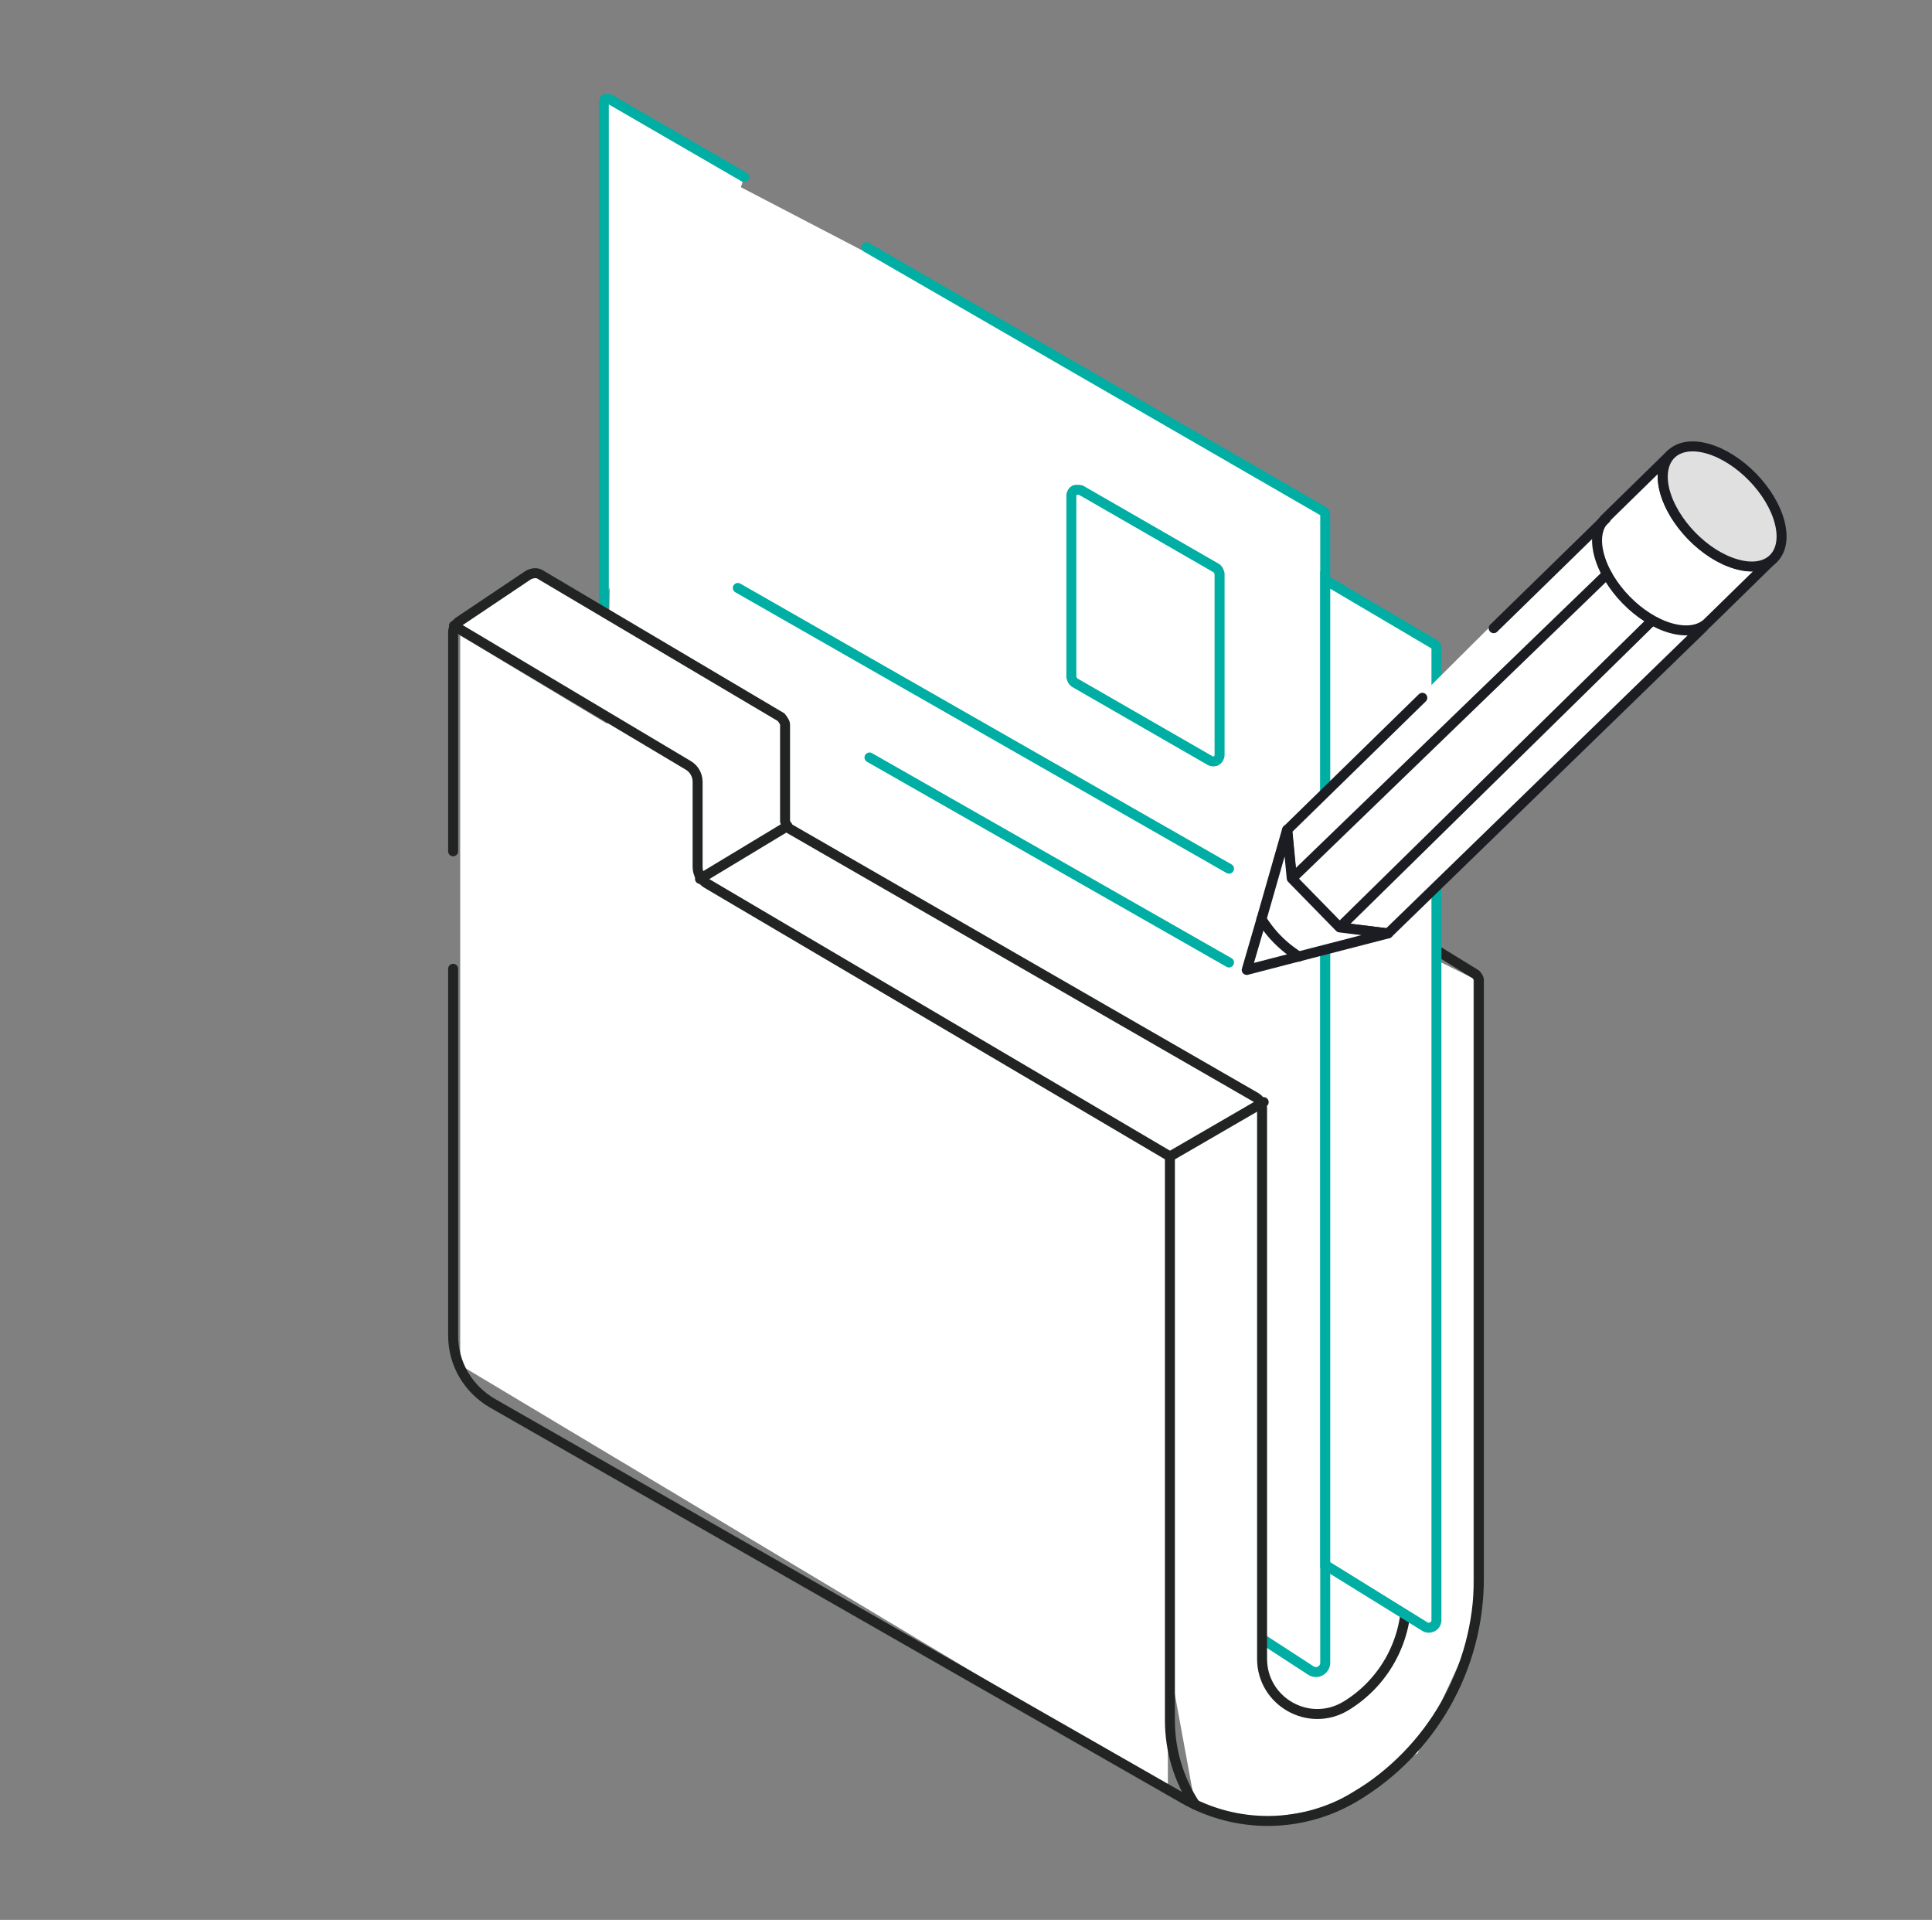 <svg width="155" height="154" viewBox="0 0 155 154" fill="none" xmlns="http://www.w3.org/2000/svg">
<rect x="0" y="0" width="155" height="154" fill="#808080" stroke="none"/>
<path d="M93.861 92.906V91.415L97.837 89.427L100.819 87.936L102.736 125.791L105.774 124.268L108.965 122.742L114.238 128.192L115.232 77.002L118.214 78.493L118.215 130.93L113.741 140.617L106.286 145.09L100.427 146.038L95.849 144.593L93.861 133.75V120.737L92.867 92.906H93.861Z" fill="white"/>
<path d="M49.627 9.906L73.483 22.331L94.853 83.958L59.567 72.528L93.362 92.904V142.604L47.695 110.921L49.627 9.906Z" fill="white"/>
<path d="M69.506 19.832L106.194 41.022C106.194 41.022 106.32 41.149 106.32 41.275V133.374C106.32 133.943 105.688 134.323 105.182 134.007L101.386 131.54" fill="white"/>
<path d="M69.506 19.832L106.194 41.022C106.194 41.022 106.32 41.149 106.32 41.275V133.374C106.32 133.943 105.688 134.323 105.182 134.007L101.386 131.54" stroke="#00AEA4" stroke-width="0.8" stroke-miterlimit="10" stroke-linecap="round"/>
<path d="M48.444 48.551V8.194C48.444 8.194 48.444 8.005 48.57 7.941C48.634 7.941 48.76 7.941 48.887 7.941L59.703 14.204" fill="white"/>
<path d="M48.444 48.551V8.194C48.444 8.194 48.444 8.005 48.57 7.941C48.634 7.941 48.76 7.941 48.887 7.941L59.703 14.204" stroke="#00AEA4" stroke-width="0.8" stroke-miterlimit="10" stroke-linecap="round"/>
<path d="M36.922 50.973L54.929 61.791L55.923 70.24L59.899 72.725L93.695 93.102V143.492L36.922 109.493V50.973Z" fill="white"/>
<path d="M42.932 46.055L62.057 58.117L63.051 66.069L100.823 87.937L93.368 92.907L56.093 70.542L55.596 61.596L36.82 50.243L42.932 46.055Z" fill="white"/>
<path d="M97.338 61.073C97.338 61.073 97.528 61.073 97.591 61.01C97.717 60.946 97.844 60.757 97.844 60.567V46.018C97.844 46.018 97.781 45.702 97.591 45.575L86.711 39.313C86.711 39.313 86.395 39.25 86.205 39.313C86.078 39.377 85.952 39.566 85.952 39.756V54.305C85.952 54.305 86.015 54.621 86.205 54.747L97.085 61.01C97.085 61.01 97.211 61.073 97.338 61.073Z" stroke="#00AEA4" stroke-width="0.8" stroke-linecap="round" stroke-linejoin="round"/>
<path d="M98.602 77.204L69.757 60.758" stroke="#00AEA4" stroke-width="0.8" stroke-linecap="round" stroke-linejoin="round"/>
<path d="M98.602 69.679L59.194 47.16" stroke="#00AEA4" stroke-width="0.8" stroke-linecap="round" stroke-linejoin="round"/>
<path d="M36.353 68.283V50.698C36.353 50.382 36.543 50.065 36.796 49.876L42.362 46.143C42.679 45.954 43.122 45.89 43.438 46.143L62.667 57.529C62.667 57.529 62.983 57.909 62.983 58.099V65.879C62.983 65.879 63.11 66.322 63.3 66.448L100.746 88.018C101.063 88.208 101.253 88.524 101.253 88.903V133.055C101.253 136.471 104.985 138.622 107.958 136.851C110.994 135.016 112.828 131.727 112.828 128.185V82.199C112.828 82.199 112.765 81.882 112.575 81.756L110.551 80.554" stroke="#222323" stroke-width="0.8" stroke-miterlimit="10" stroke-linecap="round"/>
<path d="M110.868 73.533L118.395 78.151C118.395 78.151 118.648 78.404 118.648 78.594V126.604C118.648 133.815 114.853 140.457 108.717 144.125C104.479 146.656 99.229 146.719 94.928 144.252L39.517 112.561C37.556 111.423 36.354 109.399 36.354 107.121V77.708" stroke="#222323" stroke-width="0.8" stroke-miterlimit="10" stroke-linecap="round"/>
<path d="M95.883 144.755C94.555 142.731 93.859 140.391 93.859 137.987V92.76L56.728 70.874C56.285 70.621 55.969 70.115 55.969 69.545V62.714C55.969 62.145 55.653 61.639 55.21 61.386L36.423 50.19" stroke="#222323" stroke-width="0.8" stroke-miterlimit="10" stroke-linecap="round"/>
<path d="M101.383 88.402L93.856 92.767" stroke="#222323" stroke-width="0.8" stroke-miterlimit="10" stroke-linecap="round"/>
<path d="M63.18 66.26L56.158 70.498" stroke="#222323" stroke-width="0.8" stroke-miterlimit="10" stroke-linecap="round"/>
<path d="M106.323 46.523L115.116 51.71C115.116 51.71 115.242 51.837 115.242 51.9V129.956C115.242 130.462 114.673 130.715 114.293 130.462L106.323 125.528V46.523Z" fill="white" stroke="#00AEA4" stroke-width="0.8" stroke-miterlimit="10" stroke-linecap="round"/>
<path d="M111.366 74.87L142.985 44.114C142.985 44.114 142.517 39.305 140.111 37.775C137.704 36.244 136.271 35.178 134.062 36.432C131.854 37.686 103.26 66.561 103.26 66.561L100.025 77.8L111.366 74.87Z" fill="white"/>
<path d="M136.677 50.277L111.362 74.87L107.477 74.389L132.475 49.846" stroke="#1C1D22" stroke-width="0.8" stroke-miterlimit="10" stroke-linecap="round" stroke-linejoin="round"/>
<path d="M128.836 41.6L119.834 50.389" stroke="#1C1D22" stroke-width="0.8" stroke-miterlimit="10" stroke-linecap="round" stroke-linejoin="round"/>
<path d="M114.109 55.972L103.276 66.56L103.653 70.475L128.914 46.062" stroke="#1C1D22" stroke-width="0.8" stroke-miterlimit="10" stroke-linecap="round" stroke-linejoin="round"/>
<path d="M100.022 77.801L111.364 74.871L107.479 74.39L103.633 70.457L103.257 66.563L100.022 77.801Z" fill="white"/>
<path d="M103.257 66.563L101.108 74.075L100.022 77.801L103.757 76.833L111.364 74.871L107.479 74.39L103.633 70.457L103.257 66.563Z" stroke="#1C1D22" stroke-width="0.8" stroke-miterlimit="10" stroke-linecap="round" stroke-linejoin="round"/>
<path d="M104.195 76.737L103.581 76.3C102.783 75.71 102.08 74.997 101.513 74.18L101.199 73.732" stroke="#1C1D22" stroke-width="0.8" stroke-miterlimit="10" stroke-linecap="round" stroke-linejoin="round"/>
<path d="M134.056 36.434L128.793 41.583C128.176 42.182 127.952 43.187 128.276 44.452C128.924 47.021 131.51 49.682 134.067 50.389C135.355 50.743 136.385 50.547 137.002 49.947L142.264 44.798C141.648 45.418 140.618 45.614 139.329 45.24C136.771 44.513 134.186 41.852 133.538 39.303C133.215 38.058 133.439 37.033 134.056 36.434Z" stroke="#1C1D22" stroke-width="0.8" stroke-miterlimit="10" stroke-linecap="round" stroke-linejoin="round"/>
<path d="M137.013 35.99C134.455 35.263 132.913 36.752 133.541 39.322C134.19 41.891 136.775 44.552 139.332 45.26C141.89 45.987 143.432 44.478 142.784 41.929C142.135 39.36 139.551 36.719 137.013 35.99Z" fill="#E0E0E0" stroke="#1C1D22" stroke-width="0.8" stroke-miterlimit="10" stroke-linecap="round" stroke-linejoin="round"/>
</svg>
